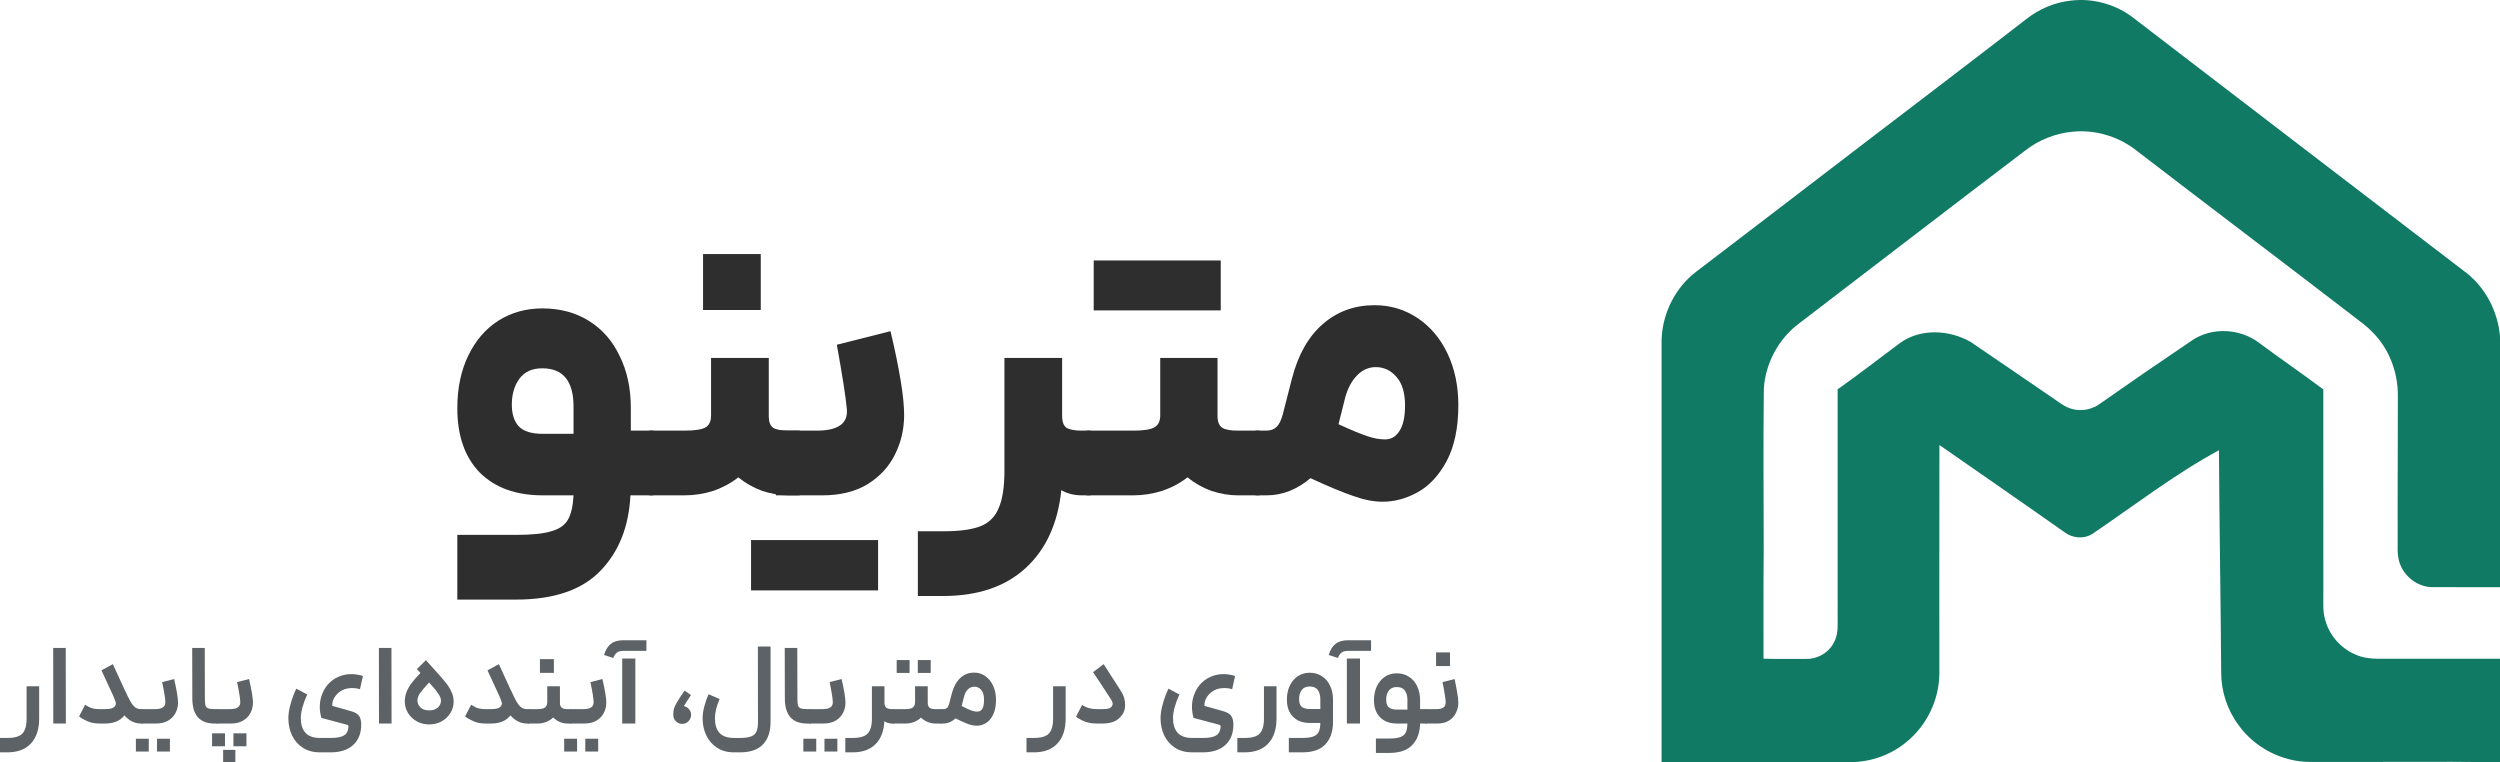 <svg xmlns="http://www.w3.org/2000/svg" width="492" height="150" viewBox="0 0 492 150" fill="none"><path d="M101.515 105.265C104.617 105.265 106.93 105.029 108.455 104.557C110.032 104.138 111.136 103.378 111.767 102.277C112.398 101.177 112.766 99.578 112.871 97.482H106.799C101.541 97.482 97.413 95.988 94.417 93.001C91.472 89.962 90 85.743 90 80.344C90 76.414 90.71 72.981 92.129 70.046C93.549 67.059 95.521 64.753 98.044 63.128C100.621 61.504 103.513 60.691 106.72 60.691C110.19 60.691 113.239 61.504 115.868 63.128C118.497 64.753 120.522 67.059 121.941 70.046C123.413 72.981 124.149 76.414 124.149 80.344V84.747H128.566L129.197 91.193L128.566 97.482H124.071C123.755 103.666 121.783 108.619 118.156 112.34C114.528 116.113 108.981 118 101.515 118H90V105.265H101.515ZM100.726 79.637C100.726 81.524 101.199 82.965 102.146 83.961C103.092 84.904 104.643 85.376 106.799 85.376H112.871V80.03C112.871 74.999 110.821 72.483 106.72 72.483C104.722 72.483 103.223 73.165 102.224 74.527C101.225 75.89 100.726 77.593 100.726 79.637Z" fill="#2E2E2E"></path><path d="M151.294 70.439V81.917C151.294 83.017 151.583 83.777 152.161 84.197C152.792 84.563 153.791 84.747 155.158 84.747H157.367L157.84 91.586L157.367 97.482H155.158C153.528 97.482 151.82 97.194 150.032 96.617C148.297 95.988 146.72 95.097 145.3 93.945C143.828 95.097 142.172 95.988 140.331 96.617C138.491 97.194 136.625 97.482 134.732 97.482H127.791V84.747H134.732C136.73 84.747 138.097 84.537 138.833 84.118C139.569 83.699 139.937 82.912 139.937 81.76V70.439H151.294ZM138.36 50H149.717V61.006H138.36V50Z" fill="#2E2E2E"></path><path d="M152.697 84.747H160.741C164.947 84.747 166.919 83.332 166.656 80.502C166.446 78.143 165.789 73.924 164.685 67.845L175.253 65.172C177.04 72.719 177.934 78.222 177.934 81.681C177.934 84.459 177.33 87.053 176.12 89.464C174.964 91.822 173.176 93.761 170.757 95.281C168.339 96.748 165.368 97.482 161.845 97.482H152.697V84.747ZM147.807 106.287H162.943V116.192H147.807V106.287ZM162.792 106.287H172.808V116.192H162.792V106.287Z" fill="#2E2E2E"></path><path d="M209.028 70.439V81.917C209.028 83.017 209.317 83.777 209.895 84.197C210.526 84.563 211.525 84.747 212.892 84.747H214.627L215.1 91.193L214.627 97.482H212.892C211.367 97.482 210.027 97.141 208.87 96.46C208.186 103.011 205.847 108.121 201.851 111.79C197.855 115.458 192.439 117.292 185.604 117.292H180.635V104.557H185.604C188.864 104.557 191.335 104.217 193.018 103.535C194.7 102.854 195.883 101.649 196.567 99.919C197.303 98.242 197.671 95.805 197.671 92.608V70.439H209.028Z" fill="#2E2E2E"></path><path d="M239.611 70.439V81.917C239.611 83.017 239.926 83.777 240.557 84.197C241.188 84.563 242.187 84.747 243.554 84.747H247.892L248.365 91.429L247.892 97.482H243.554C241.924 97.482 240.215 97.194 238.428 96.617C236.693 95.988 235.115 95.097 233.696 93.945C232.224 95.097 230.541 95.988 228.648 96.617C226.808 97.194 224.941 97.482 223.049 97.482H213.821V84.747H223.049C225.047 84.747 226.414 84.537 227.15 84.118C227.938 83.699 228.333 82.912 228.333 81.76V70.439H239.611ZM215.241 51.258H230.383V61.084H215.241V51.258ZM230.383 51.258H240.242V61.084H230.226L230.383 51.258Z" fill="#2E2E2E"></path><path d="M247.093 84.747H249.144C250.038 84.747 250.721 84.511 251.194 84.039C251.72 83.568 252.141 82.729 252.456 81.524L254.27 74.449C255.479 69.784 257.504 66.22 260.343 63.757C263.182 61.294 266.573 60.062 270.517 60.062C273.619 60.062 276.432 60.901 278.956 62.578C281.479 64.255 283.451 66.587 284.871 69.575C286.29 72.562 287 75.942 287 79.716C287 84.17 286.238 87.839 284.713 90.721C283.188 93.551 281.295 95.595 279.034 96.853C276.774 98.111 274.46 98.74 272.094 98.74C270.359 98.74 268.466 98.373 266.416 97.639C264.365 96.958 261.526 95.779 257.898 94.102C256.689 95.15 255.322 95.988 253.797 96.617C252.325 97.194 250.826 97.482 249.302 97.482H247.093V84.747ZM263.419 83.489C265.942 84.642 267.835 85.428 269.097 85.847C270.359 86.267 271.516 86.476 272.567 86.476C273.777 86.476 274.723 85.926 275.407 84.825C276.143 83.725 276.511 82.048 276.511 79.794C276.511 77.331 275.959 75.471 274.854 74.213C273.75 72.903 272.383 72.247 270.753 72.247C269.386 72.247 268.177 72.772 267.126 73.82C266.074 74.868 265.285 76.309 264.76 78.143L263.419 83.489Z" fill="#2E2E2E"></path><path d="M398.752 3.774C401.26 1.785 404.315 0.475 407.505 0.124C411.624 -0.391 415.907 0.713 419.3 3.098C441.366 20.006 463.425 36.933 485.519 53.806C489.277 56.831 491.594 61.425 492 66.211V115.557C487.595 115.553 483.189 115.563 478.787 115.553C475.816 115.576 473.057 113.439 472.194 110.629C471.688 108.984 471.904 107.246 471.862 105.553C471.826 96.328 471.916 87.103 471.897 77.879C471.929 73.263 470.176 68.596 466.867 65.335C465.816 64.218 464.562 63.324 463.351 62.393C448.965 51.337 434.482 40.406 420.093 29.353C416.632 26.749 412.184 25.494 407.869 25.922C404.495 26.247 401.215 27.538 398.549 29.64C383.667 40.925 368.878 52.328 354.038 63.668C350.019 66.671 347.438 71.486 347.125 76.485C346.997 87.045 347.087 97.609 347.1 108.17C347.022 115.322 347.074 122.474 347.058 129.626C349.826 129.725 352.594 129.658 355.363 129.68C357.509 129.745 359.675 128.615 360.751 126.735C361.521 125.512 361.685 124.035 361.65 122.618C361.64 107.288 361.647 91.954 361.647 76.623C365.81 73.684 369.826 70.54 373.919 67.505C377.963 64.579 383.664 64.881 387.863 67.321C393.232 70.955 398.572 74.641 403.931 78.29C405.172 79.124 406.361 80.138 407.847 80.502C409.706 80.997 411.772 80.582 413.309 79.427C419.303 75.22 425.333 71.068 431.408 66.983C435.281 64.341 440.763 64.63 444.492 67.398C448.691 70.537 453.032 73.488 457.228 76.636C457.244 90.138 457.231 103.641 457.234 117.147C457.247 118.746 457.115 120.381 457.585 121.936C458.462 125.39 461.288 128.251 464.711 129.233C466.145 129.648 467.646 129.661 469.126 129.642C476.75 129.638 484.375 129.632 492 129.638V150C479.535 149.836 467.07 149.997 454.601 149.952C449.148 149.932 443.776 147.18 440.589 142.761C438.336 139.765 437.105 136.028 437.128 132.284C437.031 117.723 436.77 103.161 436.69 88.6C427.876 93.383 419.935 99.553 411.65 105.154C410.038 106.1 407.902 105.907 406.406 104.816C398.198 99.022 389.919 93.328 381.679 87.58C381.64 102.598 381.676 117.617 381.663 132.635C381.611 137.672 379.252 142.632 375.382 145.861C372.262 148.535 368.166 150.003 364.061 149.994C351.708 150 339.352 149.994 327 149.997V66.761C327.197 61.634 329.681 56.612 333.784 53.49C344.07 45.617 354.38 37.777 364.65 29.881C376.02 21.181 387.431 12.536 398.752 3.774Z" fill="#117A65"></path><path d="M7.707 135.051V141.4C7.707 143.516 7.168 145.152 6.09 146.308C5.011 147.478 3.453 148.064 1.416 148.064H0V145.227H1.416C2.374 145.227 3.123 145.107 3.663 144.867C4.217 144.627 4.614 144.229 4.854 143.674C5.108 143.133 5.236 142.375 5.236 141.4V135.051H7.707Z" fill="#5C6265"></path><path d="M10.466 127.508H12.938L12.961 142.39H10.489L10.466 127.508Z" fill="#5C6265"></path><path d="M22.214 130.705C23.442 133.362 24.236 135.096 24.596 135.906H24.618C25.038 136.852 25.397 137.58 25.697 138.09C25.996 138.6 26.303 138.976 26.618 139.216C26.948 139.441 27.322 139.553 27.742 139.553H28.124L28.259 141.039L28.124 142.39H27.742C26.513 142.39 25.427 141.857 24.483 140.792C23.645 141.857 22.386 142.39 20.708 142.39H19.562C18.694 142.39 17.922 142.248 17.248 141.962C16.589 141.677 16.027 141.355 15.563 140.994L16.753 138.698C16.799 138.713 17.061 138.863 17.54 139.148C18.019 139.418 18.694 139.553 19.562 139.553H20.708C21.218 139.553 21.622 139.508 21.922 139.418C22.236 139.328 22.476 139.171 22.641 138.946C22.746 138.795 22.798 138.638 22.798 138.473C22.798 138.323 22.753 138.128 22.663 137.887C22.588 137.647 22.483 137.377 22.349 137.077L19.967 131.921L22.214 130.705Z" fill="#5C6265"></path><path d="M27.888 139.553H30.54C31.873 139.553 32.539 139.111 32.539 138.225C32.539 137.565 32.33 136.236 31.91 134.24L34.27 133.632C34.779 135.839 35.034 137.392 35.034 138.293C35.034 139.013 34.869 139.689 34.539 140.319C34.225 140.934 33.738 141.437 33.079 141.827C32.435 142.203 31.641 142.39 30.697 142.39H27.888V139.553ZM26.742 145.385H29.281V147.906H26.742V145.385ZM30.899 145.385H33.438V147.906H30.899V145.385Z" fill="#5C6265"></path><path d="M42.208 142.39C39.302 142.39 37.849 140.739 37.849 137.437L37.826 127.508H40.298L40.321 137.437C40.321 138.083 40.358 138.548 40.433 138.833C40.523 139.103 40.695 139.291 40.95 139.396C41.204 139.501 41.624 139.553 42.208 139.553H42.86L42.972 141.017L42.86 142.39H42.208Z" fill="#5C6265"></path><path d="M42.634 139.553H45.286C46.619 139.553 47.286 139.111 47.286 138.225C47.286 137.565 47.076 136.236 46.657 134.24L49.016 133.632C49.525 135.839 49.78 137.392 49.78 138.293C49.78 139.013 49.615 139.689 49.286 140.319C48.971 140.934 48.484 141.437 47.825 141.827C47.181 142.203 46.387 142.39 45.443 142.39H42.634V139.553ZM41.736 144.326H44.275V146.871H41.736V144.326ZM43.915 147.568H46.319V150H43.915V147.568ZM45.938 144.326H48.499V146.871H45.938V144.326Z" fill="#5C6265"></path><path d="M60.459 136.672C59.62 138.533 59.201 140.086 59.201 141.332C59.201 142.563 59.5 143.516 60.099 144.191C60.714 144.882 61.657 145.227 62.931 145.227H65.02C65.889 145.227 66.571 145.152 67.065 145.002C67.575 144.852 67.942 144.619 68.166 144.304C68.391 144.004 68.526 143.598 68.571 143.088V142.953C68.571 142.848 68.548 142.773 68.503 142.728C68.458 142.698 68.368 142.66 68.234 142.615L63.245 141.287C63.035 140.522 62.931 139.801 62.931 139.126C62.931 138.27 63.073 137.467 63.358 136.717C63.642 135.951 64.017 135.298 64.481 134.758C65.08 134.068 65.777 133.55 66.571 133.205C67.38 132.844 68.226 132.664 69.11 132.664C69.529 132.664 69.949 132.702 70.368 132.777C70.803 132.837 71.155 132.927 71.424 133.047L70.84 135.636C70.391 135.486 69.874 135.411 69.29 135.411C68.106 135.411 67.133 135.794 66.369 136.559C65.665 137.295 65.343 138.083 65.402 138.923L66.93 139.351C67.26 139.441 67.642 139.546 68.076 139.666C68.511 139.786 68.915 139.906 69.29 140.026C69.964 140.236 70.428 140.537 70.683 140.927C70.953 141.317 71.088 141.872 71.088 142.593C71.088 144.304 70.563 145.64 69.514 146.6C68.481 147.576 66.983 148.064 65.02 148.064H62.931C61.657 148.064 60.549 147.764 59.605 147.163C58.676 146.563 57.965 145.752 57.47 144.732C56.991 143.711 56.751 142.585 56.751 141.355C56.751 140.484 56.901 139.531 57.201 138.495C57.5 137.445 57.867 136.454 58.302 135.523L60.459 136.672Z" fill="#5C6265"></path><path d="M74.565 127.508H77.036L77.059 142.39H74.587L74.565 127.508Z" fill="#5C6265"></path><path d="M85.256 131.516C86.29 132.642 87.061 133.52 87.57 134.15C88.095 134.78 88.507 135.418 88.806 136.064C89.121 136.694 89.278 137.355 89.278 138.045C89.278 138.871 89.061 139.636 88.626 140.341C88.192 141.032 87.608 141.58 86.874 141.985C86.14 142.375 85.338 142.57 84.469 142.57C83.6 142.57 82.799 142.375 82.065 141.985C81.331 141.58 80.747 141.032 80.312 140.341C79.878 139.636 79.661 138.871 79.661 138.045C79.661 137.34 79.796 136.672 80.065 136.041C80.335 135.411 80.679 134.833 81.099 134.308C81.518 133.767 82.065 133.144 82.739 132.439L82.043 131.674L83.818 129.917L85.256 131.516ZM82.155 137.865C82.155 138.405 82.357 138.863 82.762 139.238C83.166 139.614 83.735 139.801 84.469 139.801C85.203 139.801 85.773 139.614 86.177 139.238C86.582 138.863 86.784 138.405 86.784 137.865C86.784 137.475 86.612 137.032 86.267 136.537C85.938 136.026 85.331 135.283 84.447 134.308C83.593 135.238 82.994 135.944 82.649 136.424C82.32 136.904 82.155 137.385 82.155 137.865Z" fill="#5C6265"></path><path d="M98.184 130.705C99.412 133.362 100.206 135.096 100.565 135.906H100.588C101.007 136.852 101.367 137.58 101.667 138.09C101.966 138.6 102.273 138.976 102.588 139.216C102.917 139.441 103.292 139.553 103.711 139.553H104.093L104.228 141.039L104.093 142.39H103.711C102.483 142.39 101.397 141.857 100.453 140.792C99.614 141.857 98.356 142.39 96.678 142.39H95.532C94.663 142.39 93.892 142.248 93.218 141.962C92.558 141.677 91.997 141.355 91.532 140.994L92.723 138.698C92.768 138.713 93.03 138.863 93.51 139.148C93.989 139.418 94.663 139.553 95.532 139.553H96.678C97.187 139.553 97.592 139.508 97.891 139.418C98.206 139.328 98.446 139.171 98.611 138.946C98.715 138.795 98.768 138.638 98.768 138.473C98.768 138.323 98.723 138.128 98.633 137.887C98.558 137.647 98.453 137.377 98.318 137.077L95.937 131.921L98.184 130.705Z" fill="#5C6265"></path><path d="M110.194 135.051V138.293C110.194 138.758 110.314 139.088 110.554 139.283C110.794 139.463 111.168 139.553 111.678 139.553H112.397L112.531 141.039L112.397 142.39H111.678C111.198 142.39 110.704 142.293 110.194 142.098C109.7 141.887 109.258 141.587 108.869 141.197C108.464 141.587 107.992 141.887 107.453 142.098C106.914 142.293 106.367 142.39 105.813 142.39H103.858V139.553H105.813C106.472 139.553 106.951 139.448 107.251 139.238C107.55 139.013 107.7 138.645 107.7 138.135V135.051H110.194ZM106.262 129.715H109.004V132.417H106.262V129.715Z" fill="#5C6265"></path><path d="M112.175 139.553H114.826C116.159 139.553 116.826 139.111 116.826 138.225C116.826 137.565 116.616 136.236 116.197 134.24L118.556 133.632C119.065 135.839 119.32 137.392 119.32 138.293C119.32 139.013 119.155 139.689 118.826 140.319C118.511 140.934 118.024 141.437 117.365 141.827C116.721 142.203 115.927 142.39 114.983 142.39H112.175V139.553ZM111.029 145.385H113.568V147.906H111.029V145.385ZM115.186 145.385H117.725V147.906H115.186V145.385Z" fill="#5C6265"></path><path d="M122.45 129.602H125.034V142.39H122.45V129.602ZM118.877 128.904C119.147 127.959 119.581 127.238 120.18 126.743C120.78 126.248 121.611 126 122.675 126H127.214V128.094H122.675C122.105 128.094 121.671 128.214 121.371 128.454C121.087 128.694 120.862 129.039 120.697 129.49L118.877 128.904Z" fill="#5C6265"></path><path d="M132.502 140.679C132.502 140.229 132.539 139.846 132.614 139.531C132.689 139.216 132.884 138.788 133.198 138.248C133.513 137.707 134.022 136.927 134.726 135.906L135.984 136.784C135.865 136.934 135.752 137.107 135.647 137.302C135.048 138.203 134.696 138.758 134.591 138.968C134.996 139.043 135.333 139.246 135.602 139.576C135.872 139.891 136.007 140.259 136.007 140.679C136.007 141.174 135.835 141.595 135.49 141.94C135.161 142.285 134.756 142.458 134.277 142.458C133.767 142.458 133.34 142.285 132.996 141.94C132.666 141.595 132.502 141.174 132.502 140.679Z" fill="#5C6265"></path><path d="M144.475 148.064C143.156 148.064 142.033 147.756 141.104 147.141C140.175 146.54 139.471 145.73 138.992 144.709C138.512 143.704 138.273 142.593 138.273 141.377C138.273 140.657 138.385 139.869 138.61 139.013C138.835 138.158 139.112 137.362 139.441 136.627L141.621 137.572C141.351 138.173 141.127 138.811 140.947 139.486C140.782 140.161 140.7 140.784 140.7 141.355C140.7 142.6 140.992 143.553 141.576 144.214C142.175 144.889 143.141 145.227 144.475 145.227H145.576C146.549 145.227 147.291 145.129 147.8 144.934C148.31 144.754 148.662 144.439 148.856 143.989C149.066 143.553 149.171 142.931 149.171 142.12L149.149 127.238H151.643V142.12C151.643 143.966 151.156 145.415 150.182 146.465C149.208 147.531 147.673 148.064 145.576 148.064H144.475Z" fill="#5C6265"></path><path d="M158.818 142.39C155.912 142.39 154.459 140.739 154.459 137.437L154.436 127.508H156.908L156.93 137.437C156.93 138.083 156.968 138.548 157.043 138.833C157.133 139.103 157.305 139.291 157.56 139.396C157.814 139.501 158.234 139.553 158.818 139.553H159.47L159.582 141.017L159.47 142.39H158.818Z" fill="#5C6265"></path><path d="M159.244 139.553H161.896C163.229 139.553 163.896 139.111 163.896 138.225C163.896 137.565 163.686 136.236 163.266 134.24L165.626 133.632C166.135 135.839 166.39 137.392 166.39 138.293C166.39 139.013 166.225 139.689 165.895 140.319C165.581 140.934 165.094 141.437 164.435 141.827C163.791 142.203 162.997 142.39 162.053 142.39H159.244V139.553ZM158.098 145.385H160.637V147.906H158.098V145.385ZM162.255 145.385H164.794V147.906H162.255V145.385Z" fill="#5C6265"></path><path d="M174.064 135.051V138.293C174.064 138.758 174.184 139.088 174.424 139.283C174.663 139.463 175.045 139.553 175.57 139.553H175.929L176.064 140.994L175.929 142.39H175.57C174.985 142.39 174.476 142.24 174.042 141.94C173.952 143.891 173.367 145.4 172.289 146.465C171.21 147.531 169.705 148.064 167.772 148.064H166.357V145.227H167.772C168.731 145.227 169.48 145.107 170.019 144.867C170.574 144.627 170.971 144.229 171.21 143.674C171.465 143.133 171.592 142.375 171.592 141.4V135.051H174.064Z" fill="#5C6265"></path><path d="M182.578 135.051V138.293C182.578 138.758 182.698 139.088 182.938 139.283C183.177 139.463 183.552 139.553 184.061 139.553H185.252L185.387 141.039L185.252 142.39H184.061C183.597 142.39 183.11 142.293 182.6 142.098C182.091 141.902 181.642 141.61 181.252 141.22C180.863 141.595 180.398 141.887 179.859 142.098C179.32 142.293 178.773 142.39 178.219 142.39H175.702V139.553H178.219C178.878 139.553 179.35 139.448 179.634 139.238C179.934 139.013 180.084 138.645 180.084 138.135V135.051H182.578ZM176.466 129.895H179.005V132.439H176.466V129.895ZM180.623 129.895H183.162V132.439H180.623V129.895Z" fill="#5C6265"></path><path d="M185.028 139.553H185.635C185.935 139.553 186.174 139.478 186.354 139.328C186.534 139.178 186.669 138.938 186.758 138.608L187.365 136.311C187.71 135.066 188.256 134.098 189.005 133.407C189.754 132.717 190.653 132.371 191.702 132.371C192.541 132.371 193.282 132.604 193.927 133.069C194.586 133.535 195.095 134.173 195.455 134.983C195.829 135.794 196.016 136.702 196.016 137.707C196.016 138.893 195.829 139.869 195.455 140.634C195.08 141.4 194.608 141.955 194.039 142.3C193.47 142.645 192.878 142.818 192.264 142.818C191.724 142.818 191.155 142.713 190.556 142.503C189.972 142.293 189.133 141.917 188.039 141.377C187.71 141.692 187.335 141.94 186.916 142.12C186.496 142.3 186.077 142.39 185.657 142.39H185.028V139.553ZM189.253 138.946C190.122 139.381 190.758 139.674 191.163 139.824C191.582 139.974 191.972 140.049 192.331 140.049C192.751 140.049 193.073 139.876 193.297 139.531C193.537 139.171 193.657 138.563 193.657 137.707C193.657 136.882 193.485 136.251 193.14 135.816C192.796 135.366 192.316 135.141 191.702 135.141C191.253 135.141 190.848 135.313 190.489 135.659C190.144 135.989 189.889 136.469 189.725 137.099L189.253 138.946Z" fill="#5C6265"></path><path d="M209.723 135.051V141.4C209.723 143.516 209.183 145.152 208.105 146.308C207.026 147.478 205.468 148.064 203.431 148.064H202.015V145.227H203.431C204.39 145.227 205.139 145.107 205.678 144.867C206.232 144.627 206.629 144.229 206.869 143.674C207.124 143.133 207.251 142.375 207.251 141.4V135.051H209.723Z" fill="#5C6265"></path><path d="M220.616 136.019C221.156 136.859 221.425 137.752 221.425 138.698C221.425 139.478 221.238 140.131 220.863 140.657C220.414 141.287 219.867 141.737 219.223 142.008C218.594 142.263 217.86 142.39 217.021 142.39H215.808C214.924 142.39 214.137 142.255 213.448 141.985C212.759 141.7 212.197 141.385 211.763 141.039L212.954 138.743C212.999 138.758 213.149 138.841 213.403 138.991C213.658 139.141 214.002 139.276 214.437 139.396C214.886 139.501 215.351 139.553 215.83 139.553H216.954C217.478 139.553 217.882 139.516 218.167 139.441C218.467 139.351 218.684 139.193 218.819 138.968C218.923 138.803 218.976 138.653 218.976 138.518C218.976 138.248 218.826 137.895 218.526 137.46C217.553 135.944 216.414 134.218 215.111 132.281L217.201 130.705L220.616 136.019Z" fill="#5C6265"></path><path d="M232.104 136.672C231.265 138.533 230.846 140.086 230.846 141.332C230.846 142.563 231.145 143.516 231.744 144.191C232.359 144.882 233.302 145.227 234.576 145.227H236.665C237.534 145.227 238.216 145.152 238.71 145.002C239.22 144.852 239.587 144.619 239.811 144.304C240.036 144.004 240.171 143.598 240.216 143.088V142.953C240.216 142.848 240.193 142.773 240.148 142.728C240.103 142.698 240.014 142.66 239.879 142.615L234.89 141.287C234.681 140.522 234.576 139.801 234.576 139.126C234.576 138.27 234.718 137.467 235.003 136.717C235.287 135.951 235.662 135.298 236.126 134.758C236.725 134.068 237.422 133.55 238.216 133.205C239.025 132.844 239.871 132.664 240.755 132.664C241.175 132.664 241.594 132.702 242.013 132.777C242.448 132.837 242.8 132.927 243.07 133.047L242.485 135.636C242.036 135.486 241.519 135.411 240.935 135.411C239.751 135.411 238.778 135.794 238.014 136.559C237.31 137.295 236.988 138.083 237.047 138.923L238.575 139.351C238.905 139.441 239.287 139.546 239.721 139.666C240.156 139.786 240.56 139.906 240.935 140.026C241.609 140.236 242.073 140.537 242.328 140.927C242.598 141.317 242.733 141.872 242.733 142.593C242.733 144.304 242.208 145.64 241.16 146.6C240.126 147.576 238.628 148.064 236.665 148.064H234.576C233.302 148.064 232.194 147.764 231.25 147.163C230.321 146.563 229.61 145.752 229.115 144.732C228.636 143.711 228.396 142.585 228.396 141.355C228.396 140.484 228.546 139.531 228.846 138.495C229.145 137.445 229.512 136.454 229.947 135.523L232.104 136.672Z" fill="#5C6265"></path><path d="M251.219 135.051V141.4C251.219 143.516 250.679 145.152 249.601 146.308C248.522 147.478 246.964 148.064 244.927 148.064H243.511V145.227H244.927C245.886 145.227 246.635 145.107 247.174 144.867C247.728 144.627 248.125 144.229 248.365 143.674C248.62 143.133 248.747 142.375 248.747 141.4V135.051H251.219Z" fill="#5C6265"></path><path d="M256.247 145.227C257.221 145.227 257.963 145.129 258.472 144.934C258.981 144.739 259.333 144.432 259.528 144.011C259.723 143.606 259.828 143.028 259.843 142.278H257.753C256.375 142.278 255.281 141.872 254.472 141.062C253.663 140.251 253.259 139.126 253.259 137.685C253.259 136.664 253.446 135.756 253.821 134.961C254.21 134.15 254.742 133.52 255.416 133.069C256.09 132.619 256.862 132.394 257.73 132.394C258.644 132.394 259.446 132.619 260.135 133.069C260.839 133.505 261.378 134.128 261.753 134.938C262.142 135.734 262.337 136.649 262.337 137.685V142.098C262.337 143.914 261.85 145.362 260.876 146.443C259.903 147.523 258.36 148.064 256.247 148.064H253.641V145.227H256.247ZM255.663 137.595C255.663 138.27 255.828 138.765 256.157 139.081C256.502 139.381 257.034 139.531 257.753 139.531H259.843V137.64C259.843 136.844 259.67 136.221 259.326 135.771C258.996 135.321 258.464 135.096 257.73 135.096C257.056 135.096 256.539 135.328 256.18 135.794C255.835 136.244 255.663 136.844 255.663 137.595Z" fill="#5C6265"></path><path d="M265.063 129.602H267.647V142.39H265.063V129.602ZM261.49 128.904C261.76 127.959 262.194 127.238 262.794 126.743C263.393 126.248 264.224 126 265.288 126H269.827V128.094H265.288C264.719 128.094 264.284 128.214 263.985 128.454C263.7 128.694 263.475 129.039 263.31 129.49L261.49 128.904Z" fill="#5C6265"></path><path d="M273.385 145.34C274.359 145.34 275.101 145.242 275.61 145.047C276.119 144.852 276.471 144.544 276.666 144.124C276.861 143.719 276.966 143.141 276.981 142.39H274.891C273.513 142.39 272.419 141.985 271.61 141.174C270.801 140.364 270.397 139.238 270.397 137.797C270.397 136.777 270.584 135.869 270.959 135.073C271.348 134.263 271.88 133.632 272.554 133.182C273.228 132.732 274 132.507 274.869 132.507C275.782 132.507 276.584 132.732 277.273 133.182C277.977 133.617 278.516 134.24 278.891 135.051C279.28 135.846 279.475 136.762 279.475 137.797V139.553H280.733L280.891 140.994L280.733 142.39H279.475C279.445 144.146 278.936 145.55 277.947 146.6C276.973 147.651 275.453 148.176 273.385 148.176H270.779V145.34H273.385ZM272.801 137.707C272.801 138.383 272.966 138.878 273.296 139.193C273.64 139.493 274.172 139.644 274.891 139.644H276.981V137.752C276.981 136.957 276.809 136.334 276.464 135.884C276.134 135.433 275.603 135.208 274.869 135.208C274.194 135.208 273.678 135.441 273.318 135.906C272.974 136.356 272.801 136.957 272.801 137.707Z" fill="#5C6265"></path><path d="M280.506 139.553H282.753C283.922 139.553 284.506 139.118 284.506 138.248C284.506 137.857 284.438 137.272 284.304 136.492C284.184 135.711 284.041 134.961 283.877 134.24L286.258 133.632C286.438 134.428 286.603 135.276 286.753 136.176C286.918 137.062 287 137.767 287 138.293C287 138.998 286.843 139.666 286.528 140.296C286.229 140.927 285.764 141.437 285.135 141.827C284.521 142.203 283.779 142.39 282.91 142.39H280.506V139.553ZM282.618 128.386H285.36V131.088H282.618V128.386Z" fill="#5C6265"></path></svg>